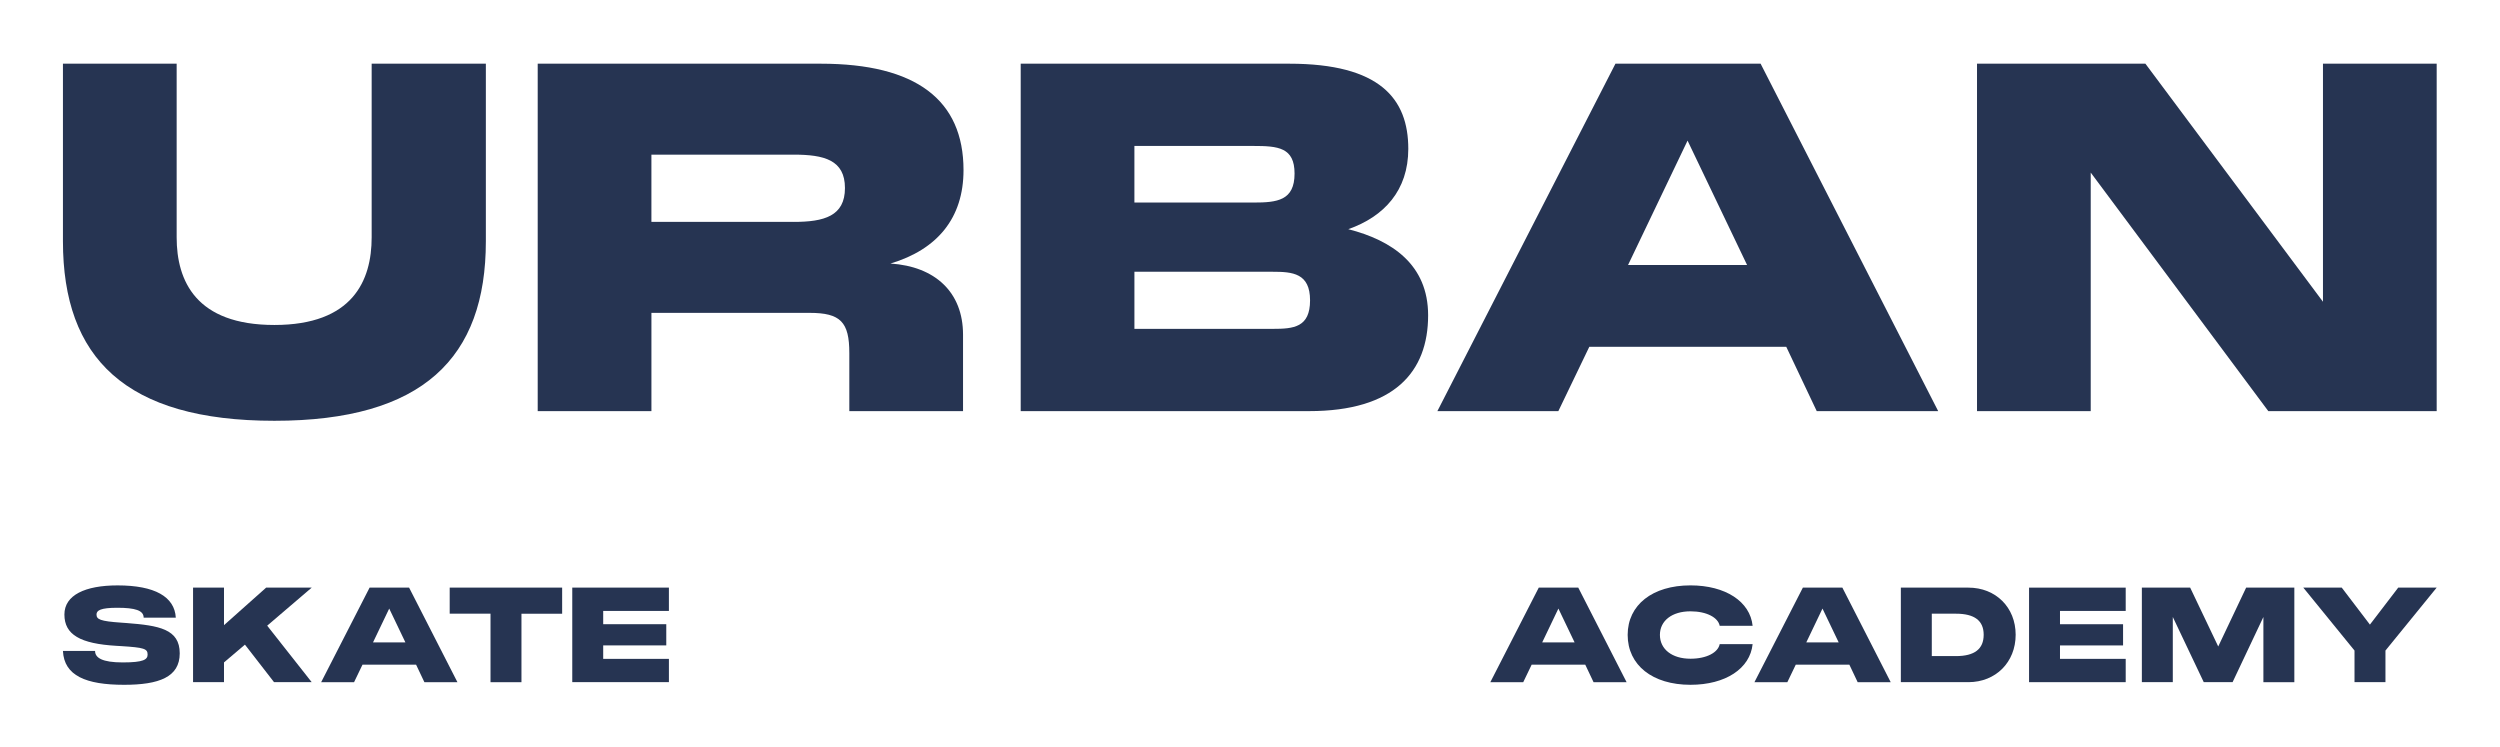<svg xmlns="http://www.w3.org/2000/svg" xmlns:xlink="http://www.w3.org/1999/xlink" id="Capa_1" x="0px" y="0px" viewBox="0 0 1668.19 498.72" style="enable-background:new 0 0 1668.19 498.72;" xml:space="preserve"><style type="text/css">	.st0{fill:#FAE855;}	.st1{fill:#263452;}	.st2{fill:#FFFFFF;}</style><g>	<g>		<path class="st1" d="M42,160.99V42.5h75.88v115.9c0,29.07,12.91,58.45,65.22,58.45s64.9-29.7,64.9-58.45V42.5h76.2v118.49   c0,77.82-41.97,119.79-141.1,119.79C83.65,280.78,42,238.81,42,160.99z"></path>		<path class="st1" d="M358.8,42.5h188.88c63.61,0,95.25,24.21,95.25,71.03c0,31.96-17.44,52.95-48.75,62.32   c29.7,1.92,48.43,19.04,48.43,47.46v51.01h-75.88v-38.74c0-20.66-5.81-26.81-26.48-26.81H434.68v65.55H358.8V42.5z M529.6,148.07   c20.34,0,34.22-3.87,34.22-22.59c0-18.74-13.88-22.29-34.22-22.29h-94.93v44.87H529.6z"></path>		<path class="st1" d="M681.09,42.5h179.2c60.38,0,79.43,23.25,79.43,56.83c0,27.77-16.14,45.2-40.04,53.6   c29.06,7.43,53.27,23.56,53.27,57.47c0,37.78-22.6,63.93-79.43,63.93H681.09V42.5z M836.39,135.16c15.82,0,27.44-1.29,27.44-19.37   c0-17.42-10.98-18.4-27.44-18.4h-79.43v37.77H836.39z M849.31,219.44c13.88,0,24.86-0.96,24.86-19.04s-11.62-19.06-24.86-19.06   h-92.34v38.1H849.31z"></path>		<path class="st1" d="M1077.95,42.5h96.86l118.49,231.82h-81.04l-20.34-42.93h-131.41l-20.66,42.93h-80.72L1077.95,42.5z    M1165.78,176.82l-39.71-82.99l-39.71,82.99H1165.78z"></path>		<path class="st1" d="M1319.21,42.5h112.36l118.49,158.85V42.5h75.88v231.82h-112.36l-118.49-159.17v159.17h-75.88V42.5z"></path>	</g>	<g>		<path class="st1" d="M42,434.37h21.44c0,4.57,4.75,7.65,18.45,7.65c13.97,0,16.61-1.94,16.61-5.27c0-3.87-2.37-4.66-17.66-5.62   l-3.07-0.18c-24.16-1.41-34.79-7.39-34.79-20.91c0-12.92,13.8-19.42,35.5-19.42c24.78,0,38.04,7.55,38.83,21.52H95.86   c0-4.83-5.71-6.59-17.58-6.59c-11.16,0-13.88,1.76-13.88,4.48c0,3.25,2.37,4.48,16.52,5.45l3.6,0.26   c21.52,1.67,35.41,3.96,35.41,20.21c0,15.9-13.88,21-37.17,21C57.37,456.95,42.79,450.89,42,434.37z"></path>		<path class="st1" d="M128.82,392.11h20.65v25.04l28.12-25.04h30.4l-29.7,25.39l29.7,37.69h-25.13l-19.42-25.04l-13.97,11.86v13.18   h-20.65V392.11z"></path>		<path class="st1" d="M246.62,392.11h26.36l32.25,63.09h-22.05l-5.54-11.69h-35.76l-5.62,11.69h-21.96L246.62,392.11z    M270.52,428.66l-10.81-22.58l-10.81,22.58H270.52z"></path>		<path class="st1" d="M300.08,392.11h75.03v17.4h-27.15v45.69h-20.65V409.5h-27.24V392.11z"></path>		<path class="st1" d="M381.85,392.11h64.49v15.55H402.5v8.87h42.09v14.15H402.5v8.96h43.85v15.55h-64.49V392.11z"></path>	</g>	<g>		<path class="st1" d="M1026.78,392.11h26.36l32.25,63.09h-22.05l-5.54-11.69h-35.76l-5.62,11.69h-21.96L1026.78,392.11z    M1050.69,428.66l-10.81-22.58l-10.81,22.58H1050.69z"></path>		<path class="st1" d="M1086.1,423.65c0-20.04,16.6-33.04,41.91-33.04c23.37,0,39.81,10.8,41.47,26.97h-21.97   c-1.05-5.45-8.61-9.66-19.51-9.66c-12.39,0-20.38,6.33-20.38,15.73c0,9.49,8,15.9,20.38,15.9c10.9,0,18.45-4.22,19.51-9.75h21.97   c-1.67,16.34-18.1,27.15-41.47,27.15C1102.7,456.95,1086.1,443.86,1086.1,423.65z"></path>		<path class="st1" d="M1203.01,392.11h26.36l32.25,63.09h-22.05l-5.54-11.69h-35.76l-5.62,11.69h-21.96L1203.01,392.11z    M1226.91,428.66l-10.81-22.58l-10.81,22.58H1226.91z"></path>		<path class="st1" d="M1268.39,392.11h45.07c18.27,0,31.54,13.18,31.54,31.45c0,18.28-13.27,31.63-31.54,31.63h-45.07V392.11z    M1305.12,437.8c12.48,0,18.54-4.75,18.54-14.24c0-9.4-6.07-14.06-18.54-14.06h-16.08v28.29H1305.12z"></path>		<path class="st1" d="M1353.94,392.11h64.49v15.55h-43.85v8.87h42.09v14.15h-42.09v8.96h43.85v15.55h-64.49V392.11z"></path>		<path class="st1" d="M1429.21,392.11h32.24l18.72,39.27l18.63-39.27h32.16v63.09h-20.65V411.7l-20.56,43.49h-19.24l-20.65-43.49   v43.49h-20.65V392.11z"></path>		<path class="st1" d="M1571.11,434.1l-34.18-42h25.66l18.8,24.69l18.89-24.69h25.66l-34.18,42v21.09h-20.65V434.1z"></path>	</g></g></svg>